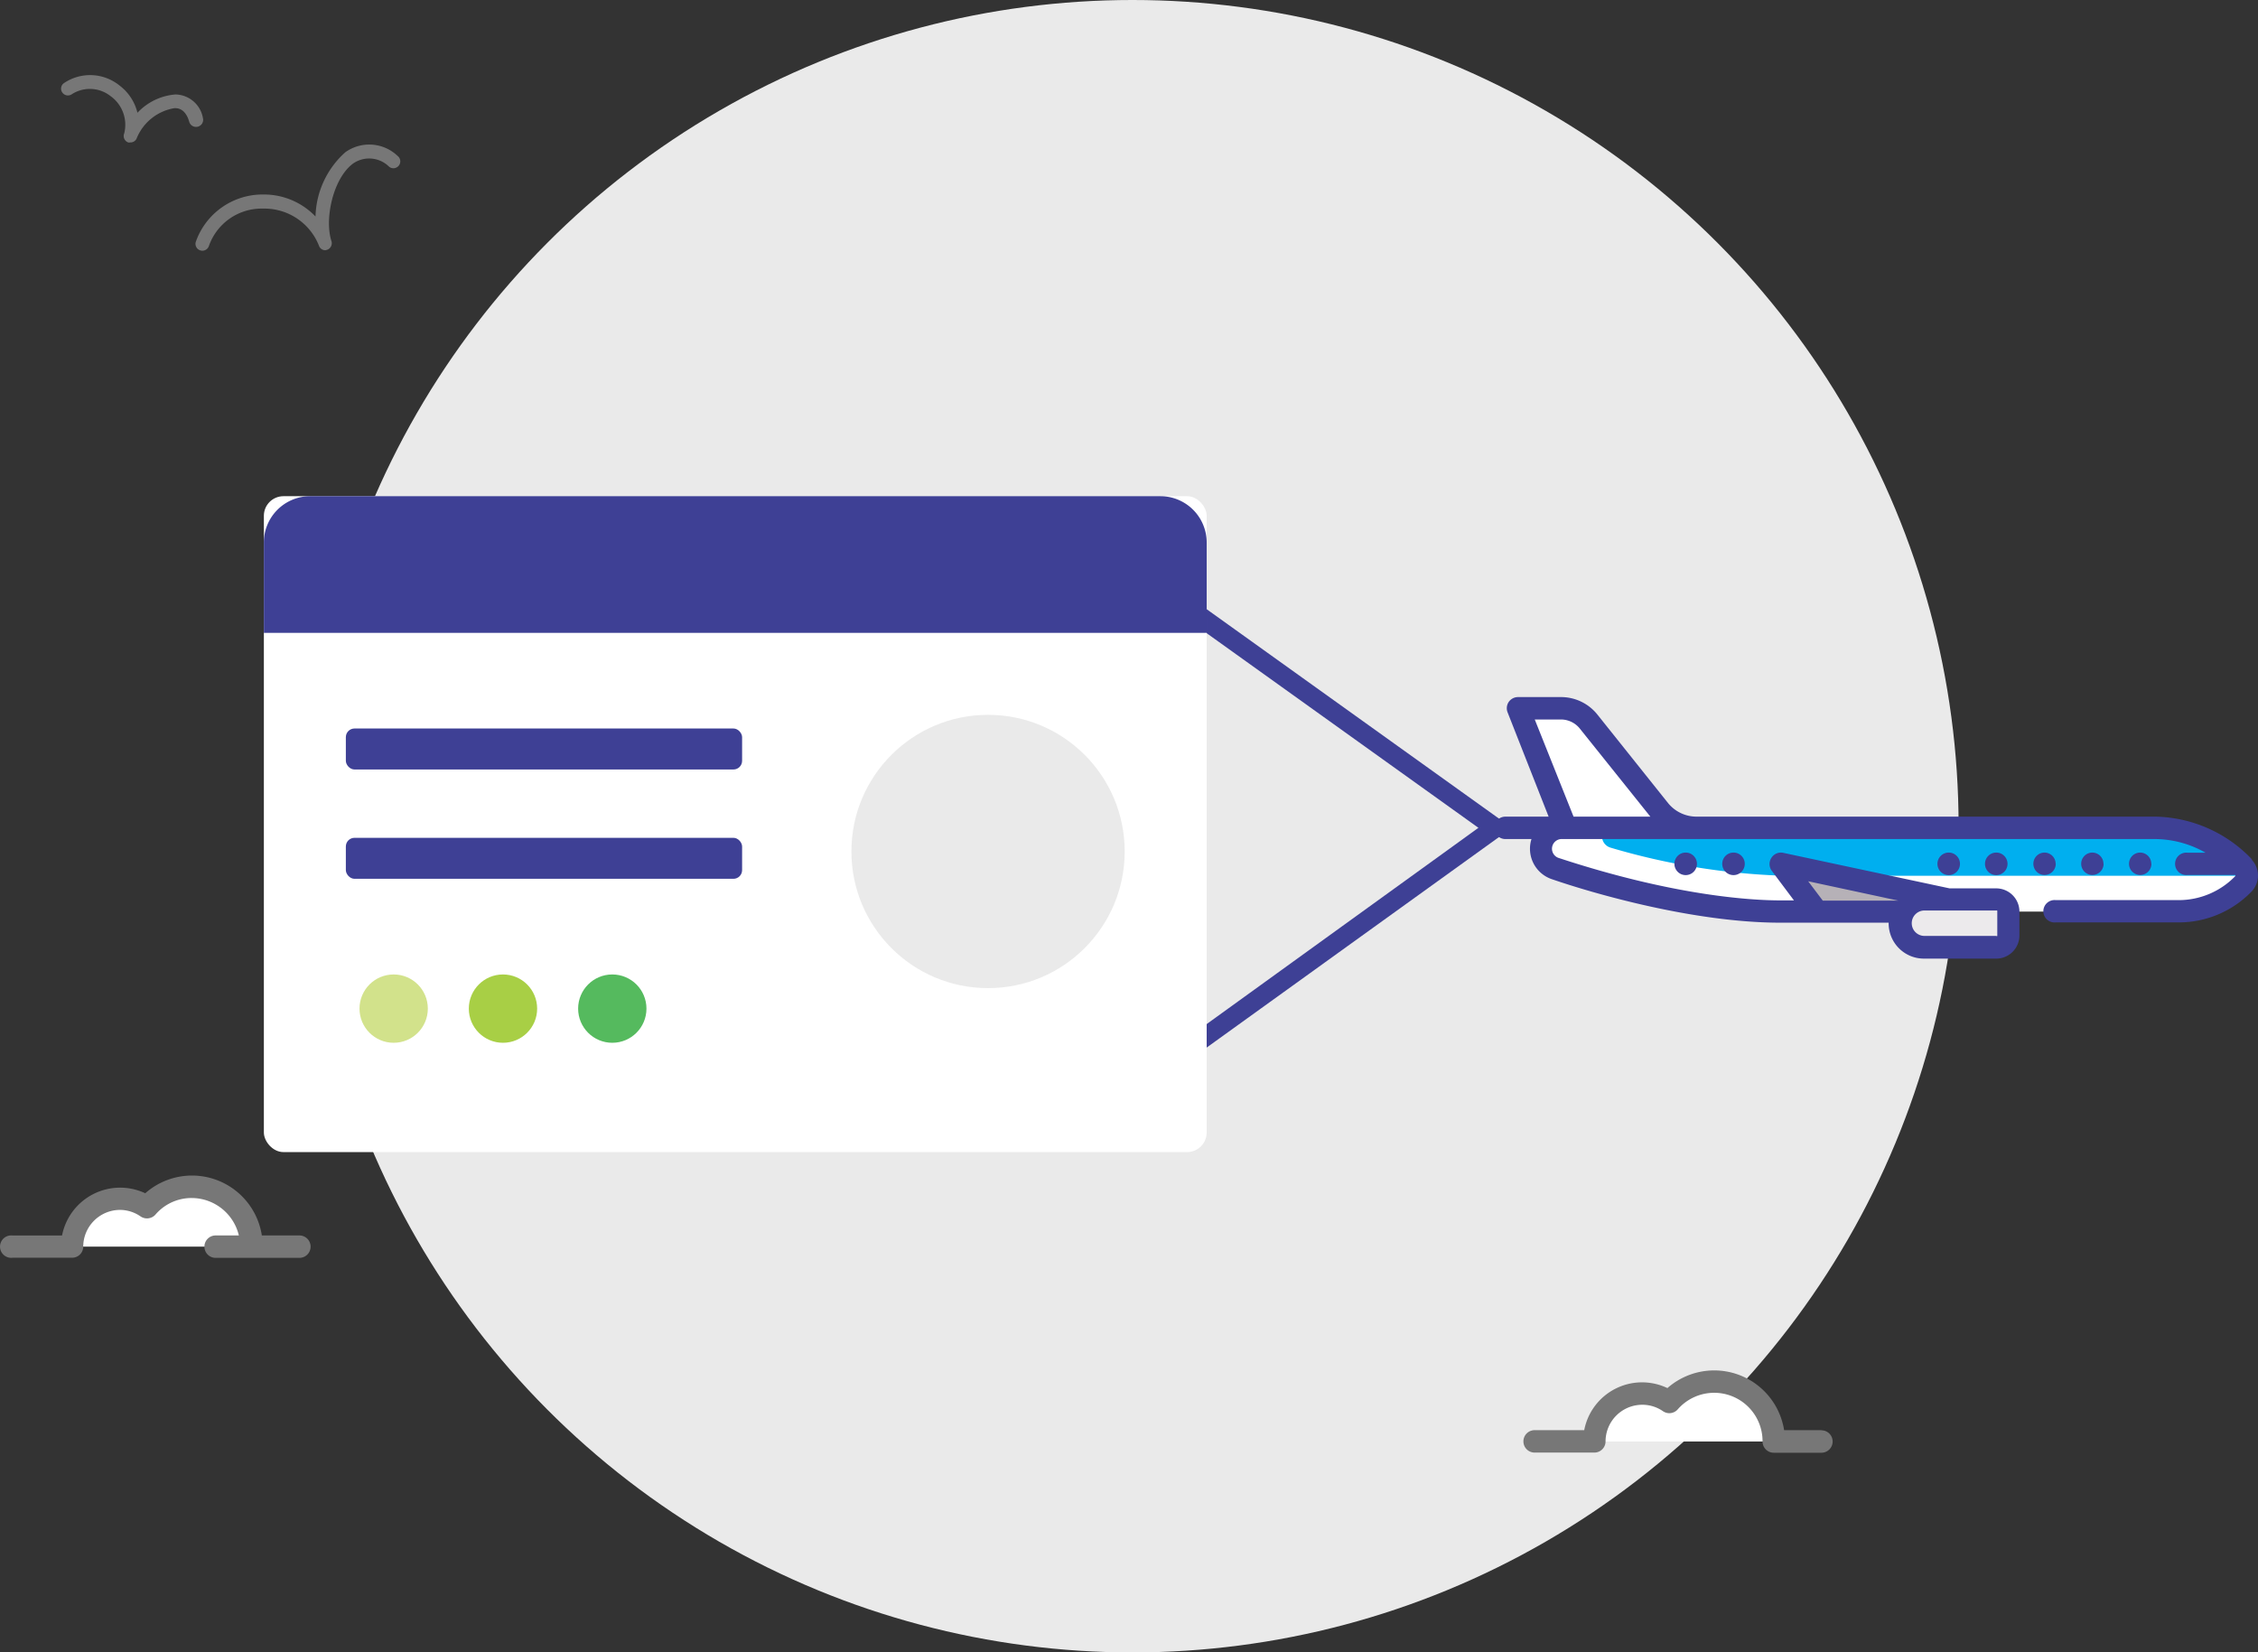 <svg xmlns="http://www.w3.org/2000/svg" width="390.821" height="286" viewBox="0 0 390.821 286"><rect x="0" y="0" width="390.821" height="286" fill="#333333" stroke="none"/><defs><style>.a{fill:#eaeaea;}.b,.d{fill:#3e4095;}.b{stroke:#3e4095;stroke-miterlimit:10;}.c{fill:#fff;}.e{fill:#d2e28b;}.f{fill:#a8cf45;}.g{fill:#55ba5e;}.h{fill:#00afef;}.i{fill:#b6b1b7;}.j{fill:#eceaec;}.k{fill:#777;}</style></defs><g transform="translate(-246 -241)"><circle class="a" cx="143" cy="143" r="143" transform="translate(299 241)"/><g transform="translate(246.09 253.996)"><g transform="translate(-0.09 0.004)"><path class="b" d="M85.907,121.7a1.182,1.182,0,0,1-.946-.5,1.159,1.159,0,0,1,.26-1.656l55.673-40.205L85.221,39.471a1.183,1.183,0,0,1-.284-1.656,1.206,1.206,0,0,1,1.656-.284l57.021,40.844a1.206,1.206,0,0,1,0,1.939L86.593,121.372a1.254,1.254,0,0,1-.686.331Z" transform="translate(115.854 50.935)"/><rect class="c" width="163.186" height="113.521" rx="3.39" transform="translate(45.67 72.881)"/><path class="d" d="M174.389,30.82H27.237a8.017,8.017,0,0,0-8.017,8.017V54.47H182.406V38.837A8.017,8.017,0,0,0,174.389,30.82Z" transform="translate(26.45 42.061)"/><circle class="e" cx="5.913" cy="5.913" r="5.913" transform="translate(62.225 155.657)"/><circle class="f" cx="5.913" cy="5.913" r="5.913" transform="translate(81.145 155.657)"/><circle class="g" cx="5.913" cy="5.913" r="5.913" transform="translate(100.065 155.657)"/><circle class="a" cx="23.65" cy="23.65" r="23.65" transform="translate(147.365 110.722)"/><rect class="d" width="68.586" height="7.095" rx="1.5" transform="translate(59.86 113.087)"/><rect class="d" width="68.586" height="7.095" rx="1.5" transform="translate(59.86 132.007)"/><path class="c" d="M141.514,67.048a8.3,8.3,0,0,1-6.48-3.1L122.83,48.7a6.125,6.125,0,0,0-4.848-2.365h-5.274a1.419,1.419,0,0,0-1.3,1.939l7.5,18.755,2.081,4.139h24.833V67.048Z" transform="translate(152.152 63.233)"/><path class="h" d="M234.285,61.959A21.853,21.853,0,0,0,218.96,55.1H116.389a3.642,3.642,0,0,0-3.618,3.618,3.6,3.6,0,0,0,2.365,3.429,144.1,144.1,0,0,0,38.9,6.646h68.94a15.633,15.633,0,0,0,11.21-3.95,2.081,2.081,0,0,0,0-2.885Z" transform="translate(154.147 75.204)"/><path class="c" d="M154.158,63.368a118.441,118.441,0,0,1-29.539-4.848,2.058,2.058,0,0,1-1.49-1.987V55.09h-6.74a3.642,3.642,0,0,0-3.618,3.618,3.6,3.6,0,0,0,2.365,3.429c6.386,2.129,23.981,7.45,38.9,7.45h68.94a15.585,15.585,0,0,0,11.21-4.73,2.2,2.2,0,0,0,.568-1.466h-80.6Z" transform="translate(154.147 75.19)"/><path class="i" d="M130.27,57.72,136.49,66h16.555l6.2-2.081Z" transform="translate(178.035 78.78)"/><path class="j" d="M143.186,68.618h12.369a2.058,2.058,0,0,0,2.081-2.058V62.421a2.058,2.058,0,0,0-2.081-2.081H143.139a4.139,4.139,0,0,0,0,8.278Z" transform="translate(189.952 82.357)"/><path class="d" d="M240.471,73.664a23.65,23.65,0,0,0-16.721-7.45H144.31a6.338,6.338,0,0,1-4.967-2.365l-12.2-15.278a8.065,8.065,0,0,0-6.362-3.051h-7.4a1.963,1.963,0,0,0-1.608.851,1.939,1.939,0,0,0-.189,1.8l7.1,18.045H111.2a1.939,1.939,0,1,0,0,3.879h4.517a5.558,5.558,0,0,0,3.548,6.953c6.859,2.365,24.431,7.521,39.519,7.521h18.755v.142a6.1,6.1,0,0,0,6.078,6.078h12.535a4.02,4.02,0,0,0,4.02-4V82.651a4.021,4.021,0,0,0-4.021-4.021h-8.065L159.3,72.481a1.939,1.939,0,0,0-2.034.828,1.963,1.963,0,0,0,0,2.223l3.879,5.179h-2.365c-4.848,0-18.258-.733-38.313-7.332a1.679,1.679,0,0,1,.544-3.287H223.585a17.88,17.88,0,0,1,8.8,2.365h-3.122a1.939,1.939,0,1,0,0,3.855h8.3v.166a13.622,13.622,0,0,1-9.815,4.186H206.462a1.939,1.939,0,1,0,0,3.855h21.285A17.5,17.5,0,0,0,240.329,79.2a4,4,0,0,0,0-5.581ZM196.34,82.651v4.21a.142.142,0,0,1-.189,0H183.735a2.2,2.2,0,1,1,0-4.4h12.416a.142.142,0,0,1,.189.189ZM163.608,77.4l15.633,3.358h-13.1Zm-42.831-28a4.21,4.21,0,0,1,3.335,1.608l12.18,15.207H123L116.284,49.4Z" transform="translate(149.356 62.127)"/><path class="d" d="M159.575,58.839a1.939,1.939,0,0,0-1.939-1.939h0a1.939,1.939,0,1,0,1.963,1.939Z" transform="translate(212.775 77.661)"/><path class="d" d="M152.575,58.839a1.939,1.939,0,0,0-1.939-1.939h0a1.939,1.939,0,1,0,1.963,1.939Z" transform="translate(203.22 77.661)"/><path class="d" d="M143.626,56.9a1.95,1.95,0,1,0,.024,0Z" transform="translate(193.651 77.661)"/><path class="d" d="M124.376,56.9h0a1.95,1.95,0,1,0,.024,0Z" transform="translate(167.374 77.661)"/><path class="d" d="M156.075,58.839a1.939,1.939,0,0,0-1.939-1.939h0a1.939,1.939,0,1,0,1.963,1.939Z" transform="translate(207.997 77.661)"/><path class="d" d="M147.106,56.9a1.95,1.95,0,1,0,.024,0Z" transform="translate(198.401 77.661)"/><path class="d" d="M127.876,56.9a1.95,1.95,0,1,0,.024,0Z" transform="translate(172.152 77.661)"/><path class="c" d="M137.294,95.62a10.24,10.24,0,0,0-7.734,3.524,8.254,8.254,0,0,0-12.96,6.835h31.029A10.335,10.335,0,0,0,137.294,95.62Z" transform="translate(159.375 130.515)"/><path class="k" d="M162.981,105.139h-6.457a12.251,12.251,0,0,0-20.2-7.284,10.193,10.193,0,0,0-14.4,7.284h-8.585a1.939,1.939,0,0,0,0,3.879H123.7a1.939,1.939,0,0,0,1.916-1.939,6.362,6.362,0,0,1,6.362-6.338,6.244,6.244,0,0,1,3.571,1.112,1.939,1.939,0,0,0,2.554-.307,8.372,8.372,0,0,1,14.687,5.558,1.939,1.939,0,0,0,1.939,1.939h8.254a1.939,1.939,0,1,0,0-3.879Z" transform="translate(152.277 129.392)"/><path class="c" d="M25.9,81.36a10.312,10.312,0,0,0-7.71,3.524,8.443,8.443,0,0,0-4.73-1.443A8.278,8.278,0,0,0,5.18,91.719H36.256A10.359,10.359,0,0,0,25.9,81.36Z" transform="translate(7.285 111.049)"/><path class="k" d="M2.063,94.758H12.4a1.916,1.916,0,0,0,1.916-1.916,6.386,6.386,0,0,1,6.338-6.362,6.291,6.291,0,0,1,3.595,1.135,1.963,1.963,0,0,0,2.554-.307,8.23,8.23,0,0,1,6.267-2.885,8.419,8.419,0,0,1,8.183,6.48H37.231a1.939,1.939,0,0,0,0,3.879h14.5a1.939,1.939,0,1,0,0-3.879h-6.5A12.227,12.227,0,0,0,25.051,83.6a10.241,10.241,0,0,0-14.4,7.308H2.063a1.939,1.939,0,1,0,0,3.855Z" transform="translate(0.09 109.926)"/><path class="k" d="M36.689,23.379a1.159,1.159,0,0,1-1.112-.8h0a10.146,10.146,0,0,0-9.46-6.409h-.355a9.673,9.673,0,0,0-9.224,6.457,1.189,1.189,0,0,1-2.27-.71A12.251,12.251,0,0,1,25.763,13.73h.307a12.369,12.369,0,0,1,8.916,3.808A15.42,15.42,0,0,1,40.142,6.422a7.1,7.1,0,0,1,9.034.615,1.192,1.192,0,0,1-1.419,1.916,4.9,4.9,0,0,0-6.22-.615c-3.524,2.554-5.037,9.673-3.784,13.481h0a1.206,1.206,0,0,1-.78,1.49Z" transform="translate(19.623 6.932)"/><path class="k" d="M16.374,11.655a1.064,1.064,0,0,1-.378,0,1.183,1.183,0,0,1-.686-1.561h0a6.1,6.1,0,0,0-2.365-6.457,5.771,5.771,0,0,0-6.693-.331A1.183,1.183,0,0,1,4.6,3.022,1.159,1.159,0,0,1,4.88,1.39a8.088,8.088,0,0,1,9.6.4A8.372,8.372,0,0,1,17.6,6.522a10.075,10.075,0,0,1,6.6-3.169,4.919,4.919,0,0,1,4.73,4.068,1.228,1.228,0,0,1-2.365.662c-.686-2.365-2.081-2.365-2.531-2.365a8.561,8.561,0,0,0-6.527,5.132h0A1.159,1.159,0,0,1,16.374,11.655Z" transform="translate(6.189 -0.004)"/></g></g></g></svg>